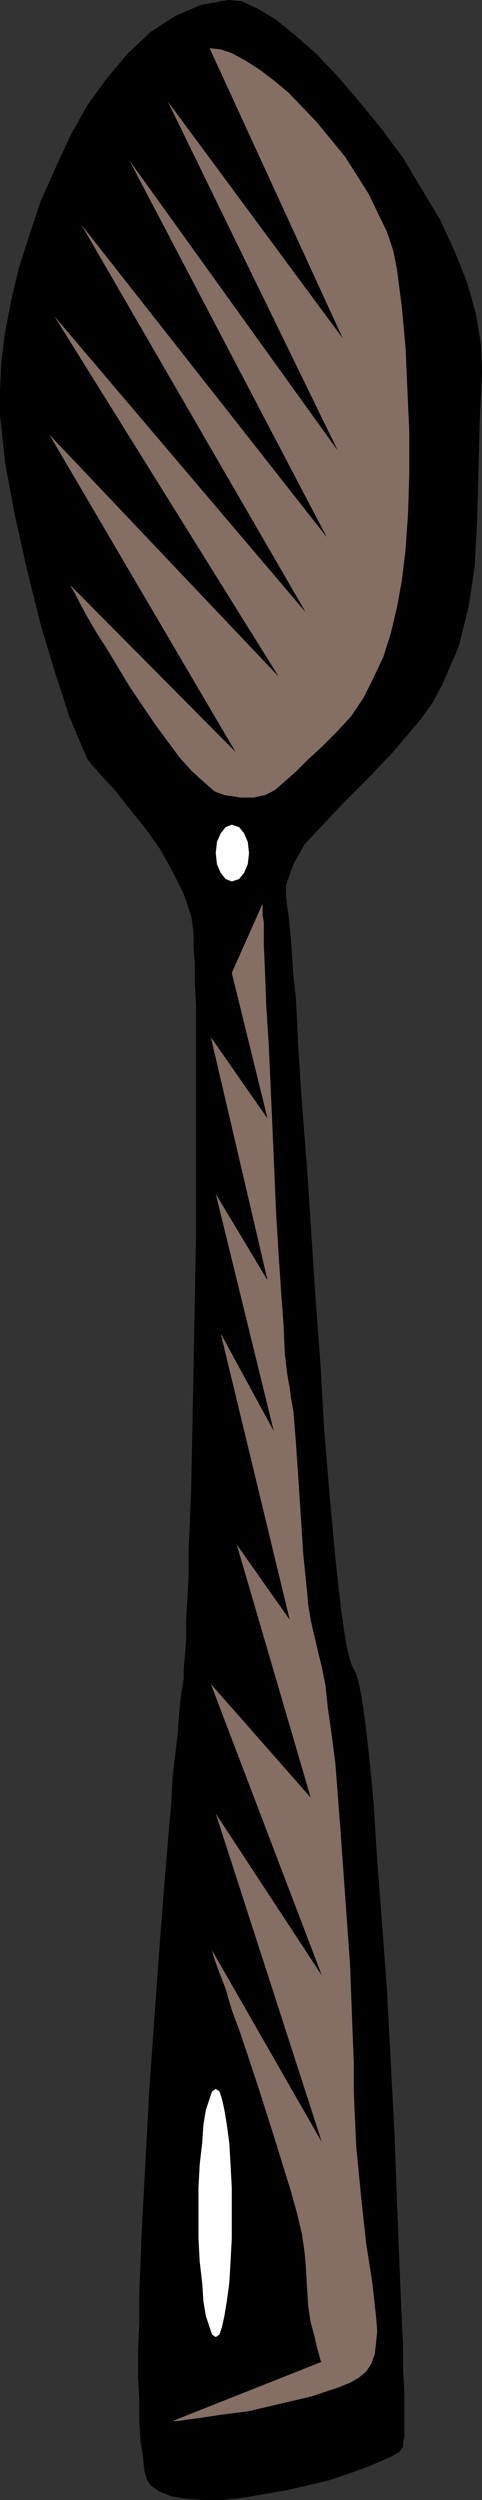 <?xml version="1.0" encoding="UTF-8" standalone="no"?>
<svg
   version="1.0"
   width="9.931mm"
   height="51.435mm"
   id="svg5"
   sodipodi:docname="Spoon 15.wmf"
   xmlns:inkscape="http://www.inkscape.org/namespaces/inkscape"
   xmlns:sodipodi="http://sodipodi.sourceforge.net/DTD/sodipodi-0.dtd"
   xmlns="http://www.w3.org/2000/svg"
   xmlns:svg="http://www.w3.org/2000/svg">
  <rect width="100%" height="100%" fill="#333333" stroke="none"/>
  <sodipodi:namedview
     id="namedview5"
     pagecolor="#ffffff"
     bordercolor="#000000"
     borderopacity="0.25"
     inkscape:showpageshadow="2"
     inkscape:pageopacity="0.0"
     inkscape:pagecheckerboard="0"
     inkscape:deskcolor="#d1d1d1"
     inkscape:document-units="mm" />
  <defs
     id="defs1">
    <pattern
       id="WMFhbasepattern"
       patternUnits="userSpaceOnUse"
       width="6"
       height="6"
       x="0"
       y="0" />
  </defs>
  <path
     style="fill:#000000;fill-opacity:1;fill-rule:evenodd;stroke:none"
     d="m 17.76,0 1.056,0.096 1.248,0.576 1.44,0.864 1.536,1.248 1.632,1.44 1.632,1.728 1.728,2.016 1.728,2.112 1.632,2.208 2.88,4.8 1.152,2.496 0.96,2.4 0.672,2.4 0.384,2.304 0.096,2.208 -0.096,2.112 -0.096,2.016 -0.096,3.936 -0.096,3.648 -0.192,3.456 -0.48,3.168 -0.768,3.072 -1.248,2.88 -0.768,1.44 -0.96,1.344 -2.112,2.496 -2.016,2.112 -0.96,0.96 -0.864,0.864 -1.632,1.728 -1.44,1.536 -0.864,1.536 -0.576,1.632 v 0.864 l 0.096,0.864 0.096,0.576 0.096,0.864 0.096,1.056 0.096,1.344 0.096,1.536 0.192,1.632 0.096,1.92 0.096,2.016 0.288,4.416 0.384,4.8 0.672,10.272 0.384,5.184 0.288,4.992 0.384,4.704 0.384,4.224 0.192,1.92 0.192,1.728 0.192,1.632 0.192,1.344 0.192,1.152 0.192,0.864 0.192,0.672 0.192,0.384 0.192,0.384 0.192,0.672 0.192,0.96 0.192,1.248 0.192,1.44 0.192,1.728 0.192,1.824 0.192,2.112 0.288,4.512 0.384,4.992 0.384,5.28 0.576,10.944 0.192,5.28 0.192,4.896 0.096,2.304 0.096,2.208 0.096,1.92 v 1.824 l 0.096,1.632 v 3.456 l -0.096,0.576 v 0.288 l -0.288,0.384 -0.672,0.384 -0.864,0.384 -1.152,0.48 -1.344,0.48 -1.44,0.48 -3.264,0.768 -3.36,0.576 -1.632,0.192 h -1.44 l -1.44,-0.096 -1.152,-0.192 -0.96,-0.384 -0.672,-0.48 -0.288,-0.48 -0.192,-0.672 -0.096,-1.056 -0.192,-1.248 -0.096,-1.44 v -1.632 l -0.096,-1.92 v -2.016 l 0.096,-2.208 v -2.304 l 0.192,-4.896 0.288,-5.28 0.288,-5.472 0.768,-10.752 0.384,-4.992 0.384,-4.608 0.192,-2.112 0.096,-1.92 0.192,-1.728 0.192,-1.536 0.096,-1.344 0.096,-1.056 0.096,-0.864 0.096,-0.576 0.096,-0.576 v -0.768 l 0.096,-1.056 0.096,-1.344 v -1.44 l 0.096,-1.632 0.096,-1.824 v -2.016 l 0.192,-4.416 0.096,-4.704 0.192,-10.176 L 15.264,96 V 78.048 L 15.168,76.416 V 74.88 L 15.072,73.632 V 72.576 L 14.976,71.808 14.88,71.232 14.304,69.504 13.44,67.776 12.48,66.048 11.328,64.416 10.08,62.88 9.024,61.536 7.968,60.384 7.2,59.52 6.816,59.04 6.432,58.176 5.952,57.024 5.376,55.68 4.896,54.144 4.32,52.416 3.168,48.576 2.112,44.352 1.152,40.032 0.384,35.904 0.192,33.984 0,32.256 V 30.432 L 0.096,28.224 0.384,25.92 0.864,23.424 1.44,20.928 2.304,18.24 3.168,15.648 4.32,13.056 5.472,10.56 6.816,8.16 8.352,6.048 9.984,4.128 11.712,2.496 13.632,1.248 15.648,0.384 Z"
     id="path1" />
  <path
     style="fill:#856e64;fill-opacity:1;fill-rule:evenodd;stroke:none"
     d="m 16.32,3.744 0.864,0.096 0.864,0.288 1.056,0.576 1.056,0.672 1.152,0.864 1.152,0.96 2.208,2.304 2.208,2.688 1.824,2.88 1.44,2.976 0.48,1.44 0.288,1.44 0.384,2.976 0.288,3.168 0.288,6.528 v 3.264 l -0.096,3.072 -0.192,2.784 -0.288,2.4 -0.384,2.112 -0.48,2.016 -0.576,1.824 -0.768,1.632 -0.768,1.536 -0.96,1.44 -1.152,1.248 -1.152,1.152 -1.152,1.056 L 23.04,60 22.176,60.768 21.408,61.44 20.64,61.824 19.776,62.016 H 18.72 L 17.472,61.824 16.704,61.536 15.936,60.864 14.976,60 14.016,58.944 12.096,56.352 10.08,53.376 8.352,50.496 7.488,49.152 6.816,48 6.24,46.944 5.856,46.176 5.568,45.696 5.472,45.504 18.336,58.464 3.84,33.792 21.696,52.608 4.224,24.576 23.808,47.616 6.336,17.472 25.44,41.76 10.08,12.48 26.304,35.04 13.056,7.872 26.688,26.304 Z"
     id="path2" />
  <path
     style="fill:#856e64;fill-opacity:1;fill-rule:evenodd;stroke:none"
     d="m 20.448,70.272 v 0.864 l 0.096,0.576 v 1.728 l 0.096,2.208 0.096,2.592 0.192,2.976 0.288,6.432 0.288,6.72 0.192,3.168 0.192,2.88 0.192,2.592 0.096,2.208 0.192,1.632 0.096,0.576 0.096,0.48 0.096,0.768 0.192,1.056 0.192,2.4 0.192,2.784 0.384,5.952 0.288,2.784 0.096,1.152 0.192,1.152 0.192,0.864 0.192,0.768 0.192,0.864 0.288,1.152 0.288,1.44 0.192,1.824 0.288,2.016 0.288,2.208 0.384,4.992 0.768,10.752 0.192,5.184 0.096,2.4 v 2.304 l 0.192,4.224 0.384,3.936 0.384,3.552 0.48,3.072 0.288,2.592 0.096,1.152 -0.096,0.96 -0.096,0.864 -0.288,0.768 -0.384,0.576 -0.576,0.48 -0.672,0.384 -0.96,0.384 -2.016,0.672 -4.896,1.152 -2.208,0.288 -1.92,0.288 -0.768,0.096 -0.576,0.096 h -0.48 l 11.616,-4.608 -0.096,-0.096 -0.096,-0.384 -0.192,-0.672 -0.192,-0.864 -0.288,-1.056 -0.192,-1.248 -0.096,-1.536 -0.096,-1.632 -0.096,-1.056 -0.192,-1.344 -0.384,-1.632 -0.48,-1.728 -1.248,-4.032 -1.344,-4.224 -1.344,-4.032 -0.672,-1.824 -0.48,-1.632 -0.48,-1.248 -0.384,-1.056 -0.192,-0.672 -0.096,-0.192 8.64,15.072 -8.256,-25.536 8.256,12.576 -8.64,-22.656 7.776,8.832 -5.76,-19.68 4.128,5.856 -5.376,-22.272 4.128,7.584 -4.512,-18.432 4.032,6.72 -4.416,-18.912 4.416,6.336 -2.784,-11.328 z"
     id="path3" />
  <path
     style="fill:#ffffff;fill-opacity:1;fill-rule:evenodd;stroke:none"
     d="m 18.048,64.128 0.576,0.192 0.384,0.48 0.288,0.672 0.096,0.864 -0.096,0.864 -0.288,0.672 -0.384,0.48 -0.576,0.192 -0.48,-0.192 -0.384,-0.48 L 16.896,67.2 16.8,66.336 16.896,65.472 17.184,64.8 17.568,64.32 Z"
     id="path4" />
  <path
     style="fill:#ffffff;fill-opacity:1;fill-rule:evenodd;stroke:none"
     d="m 16.8,162.432 0.288,0.192 0.192,0.576 0.192,0.864 0.192,1.152 0.192,1.44 0.096,1.632 0.096,1.824 v 1.92 2.016 l -0.096,1.824 -0.096,1.632 -0.192,1.44 -0.192,1.152 -0.192,0.864 -0.192,0.576 -0.288,0.192 -0.288,-0.192 -0.192,-0.576 -0.288,-0.864 -0.192,-1.152 -0.096,-1.44 -0.192,-1.632 -0.096,-1.824 v -2.016 -1.92 l 0.096,-1.824 0.192,-1.632 0.096,-1.44 0.192,-1.152 0.288,-0.864 0.192,-0.576 z"
     id="path5" />
</svg>
